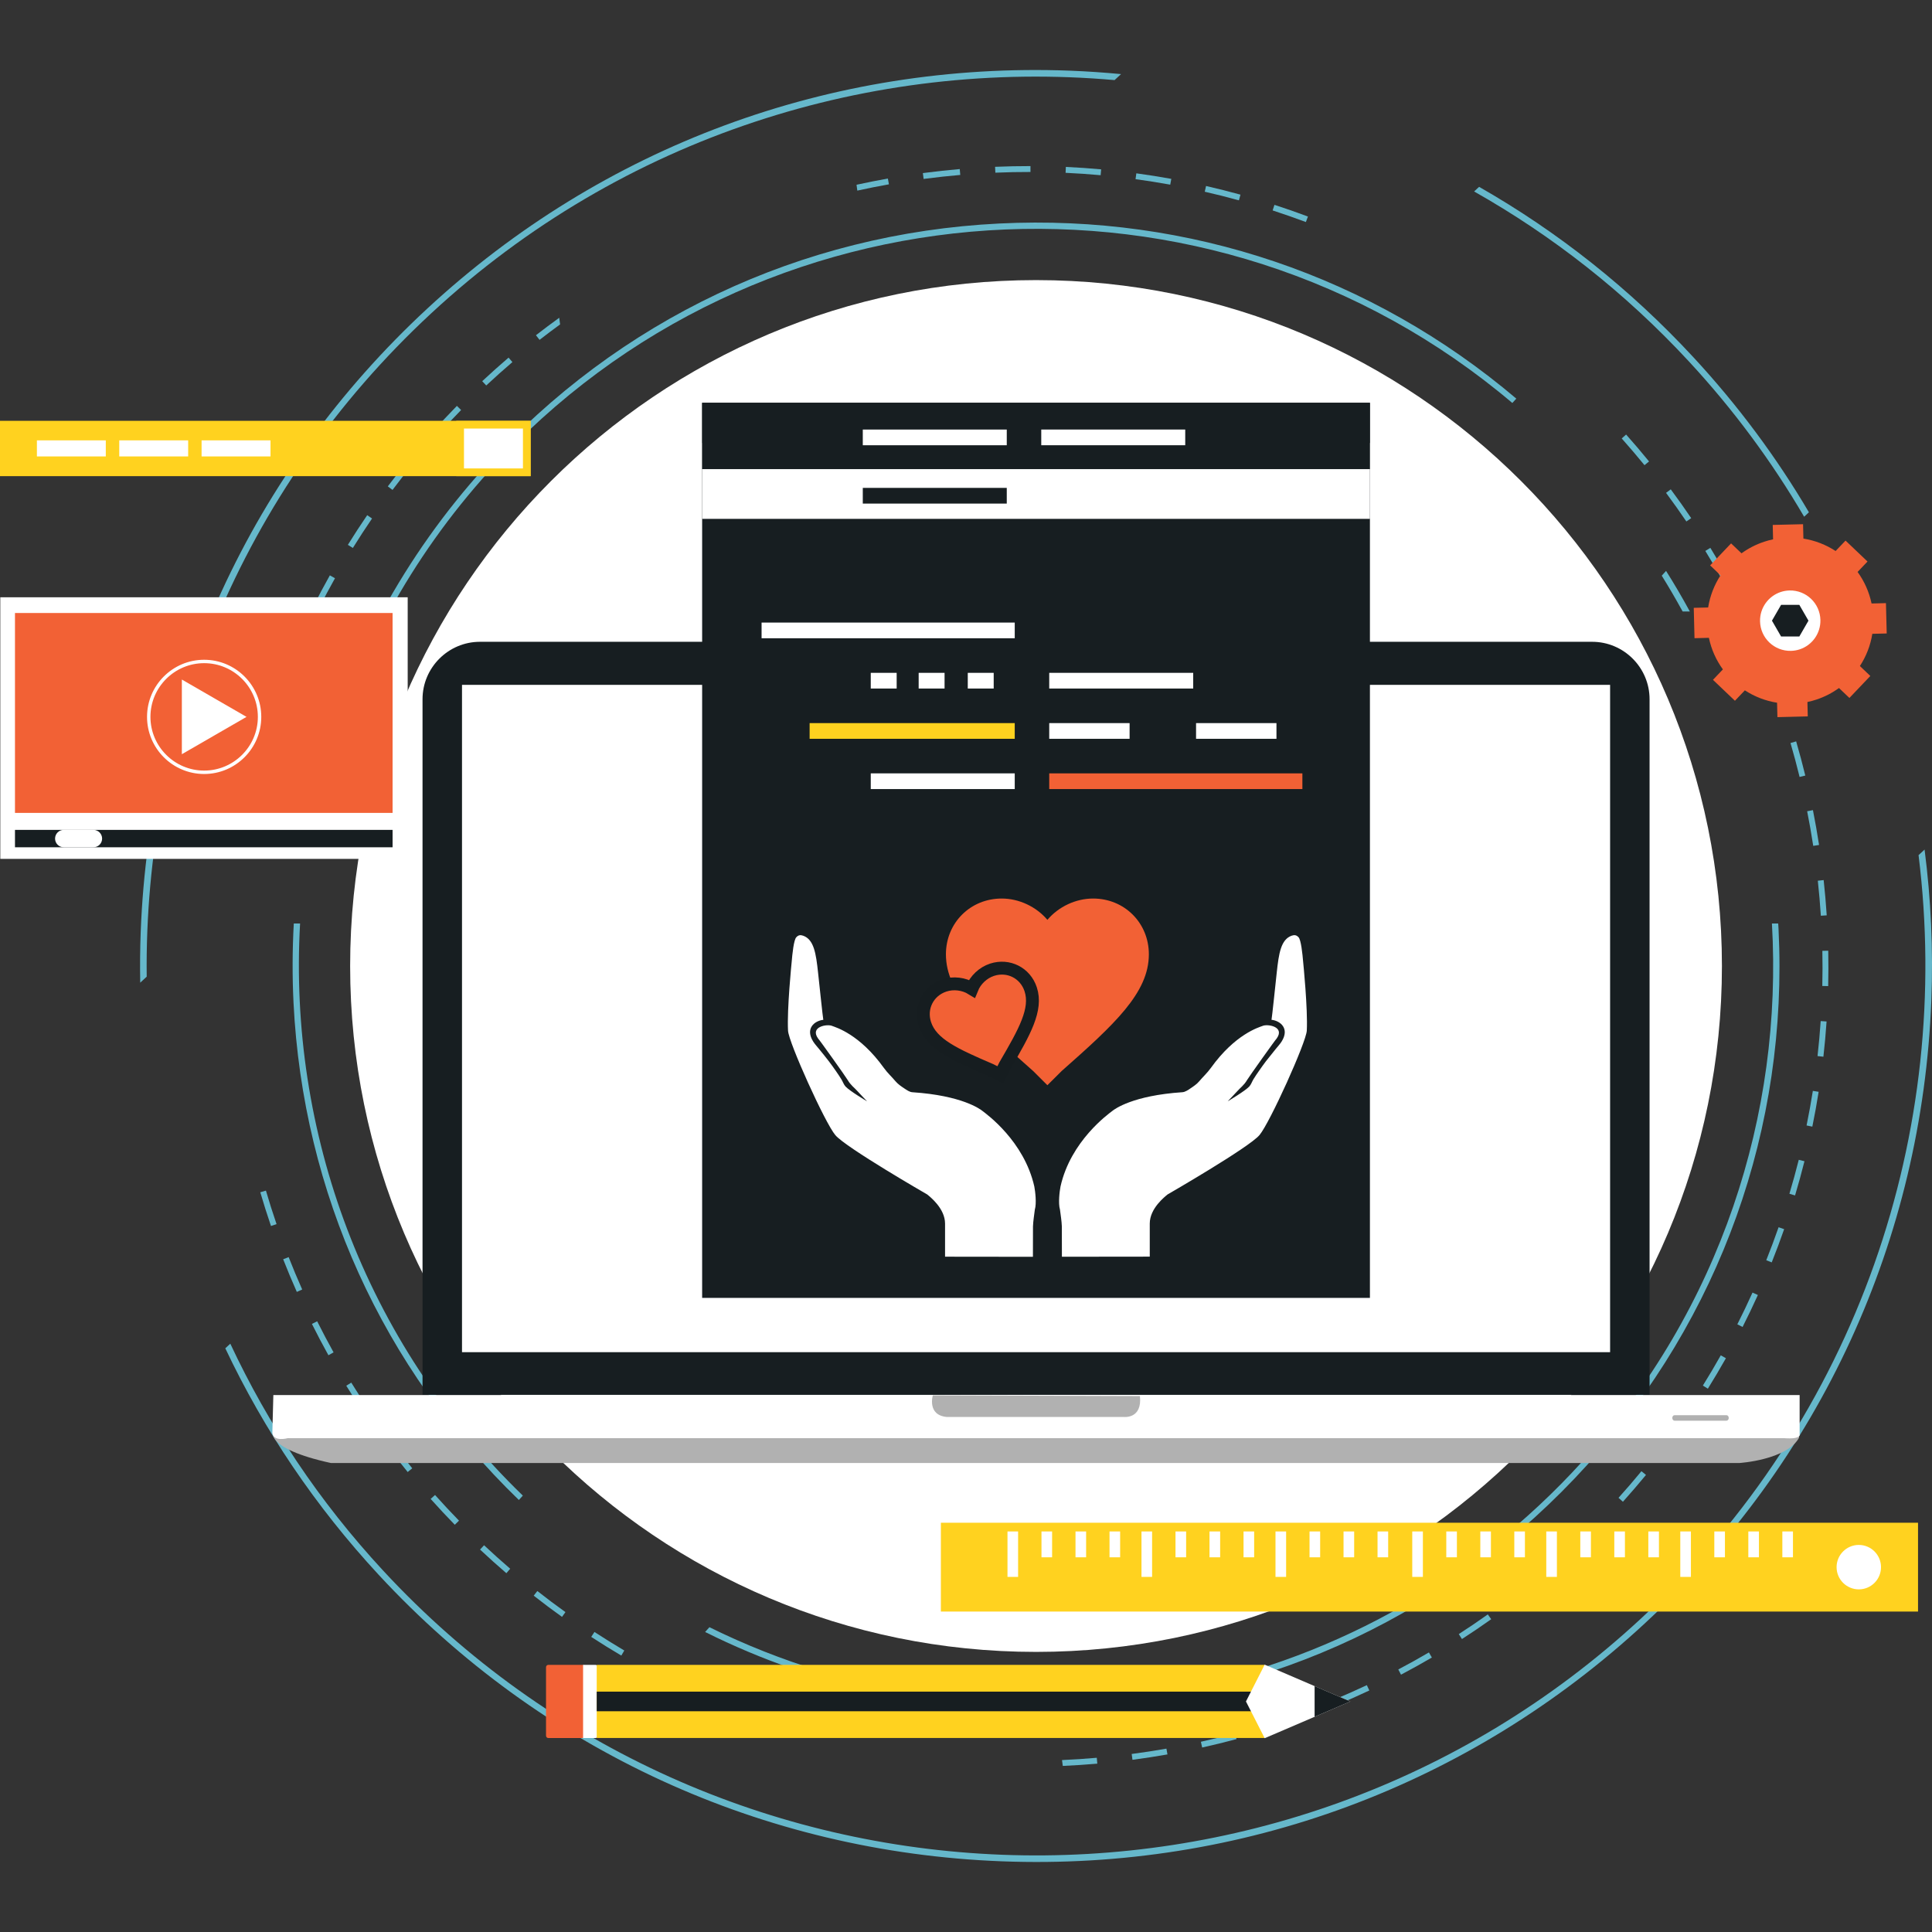 <?xml version="1.0" encoding="utf-8"?>
<!DOCTYPE svg PUBLIC "-//W3C//DTD SVG 1.1//EN" "http://www.w3.org/Graphics/SVG/1.1/DTD/svg11.dtd">
<svg version="1.1" id="Layer_1" xmlns="http://www.w3.org/2000/svg" xmlns:xlink="http://www.w3.org/1999/xlink" x="0px" y="0px"
	 width="150px" height="150px" viewBox="0 0 150 150" enable-background="new 0 0 150 150" xml:space="preserve">
<rect x="0" y="0" width="150" height="150" fill="#333333" stroke="none"/>
<g>
	<path fill="#FFFFFF" d="M133.69,75c0,29.411-23.842,53.253-53.252,53.253c-29.412,0-53.253-23.842-53.253-53.253
		s23.842-53.253,53.253-53.253C109.849,21.747,133.69,45.589,133.69,75"/>
	<path fill="#66B8CB" d="M11.39,75.829c-0.218-18.85,7.212-37.721,22.098-51.51c14.886-13.79,34.27-19.757,53.048-18.101
		l0.502-0.465c-1.307-0.123-2.621-0.214-3.944-0.265c-18.566-0.709-36.299,5.854-49.93,18.479
		C19.533,36.595,11.635,53.775,10.925,72.342c-0.051,1.322-0.061,2.639-0.038,3.953L11.39,75.829z"/>
	<path fill="#66B8CB" d="M140.072,40.118l0.371-0.345c-2.521-4.277-5.52-8.316-8.976-12.045
		c-4.914-5.306-10.521-9.739-16.629-13.221l-0.389,0.359c6.058,3.42,11.693,7.816,16.668,13.187
		C134.603,31.813,137.583,35.864,140.072,40.118"/>
	<path fill="#66B8CB" d="M148.956,66.393c2.65,21.331-4.635,43.598-21.571,59.289c-27.946,25.888-71.742,24.213-97.63-3.733
		c-4.974-5.369-8.926-11.326-11.874-17.625l-0.389,0.358c3.006,6.355,6.998,12.285,11.913,17.591
		c12.627,13.632,29.806,21.53,48.373,22.239c18.568,0.711,36.302-5.852,49.932-18.479c13.632-12.627,21.529-29.806,22.239-48.375
		c0.151-3.948-0.03-7.856-0.525-11.698L148.956,66.393z"/>
	<path fill="#66B8CB" d="M30.223,47.475c2.111-3.851,4.697-7.518,7.771-10.913c20.76-22.924,55.996-25.113,79.424-5.274l0.308-0.339
		c-11.214-9.507-25.391-14.327-40.145-13.596c-15.398,0.762-29.578,7.475-39.926,18.903c-3.132,3.458-5.795,7.224-7.972,11.219
		H30.223z"/>
	<path fill="#66B8CB" d="M23.298,71.699H22.81c-0.112,2.036-0.123,4.09-0.021,6.154c0.731,14.754,6.927,28.387,17.496,38.606
		l0.308-0.34C28.226,104.146,22.386,87.796,23.298,71.699"/>
	<path fill="#66B8CB" d="M131.199,47.475c-0.58-1.068-1.196-2.12-1.846-3.15l-0.335,0.37c0.569,0.915,1.108,1.842,1.622,2.781
		H131.199z"/>
	<path fill="#66B8CB" d="M138.059,71.699h-0.487c0.855,14.796-3.979,29.911-14.691,41.739
		c-17.549,19.377-45.44,23.935-67.801,12.898l-0.335,0.371c8.749,4.364,18.515,6.437,28.548,5.939
		c15.398-0.762,29.577-7.476,39.927-18.901c10.349-11.428,15.628-26.202,14.866-41.6C138.078,71.997,138.067,71.848,138.059,71.699"
		/>
	<path fill="#66B8CB" d="M103.803,132.363c0.842-0.352,1.688-0.727,2.512-1.115l-0.194-0.414c-0.819,0.386-1.658,0.759-2.493,1.107
		L103.803,132.363z"/>
	<path fill="#66B8CB" d="M30.331,111.851l-0.366,0.273c0.544,0.731,1.113,1.46,1.688,2.163l0.354-0.289
		C31.436,113.3,30.872,112.576,30.331,111.851"/>
	<path fill="#66B8CB" d="M27.273,107.347l-0.389,0.24c0.478,0.772,0.978,1.549,1.489,2.302l0.378-0.257
		C28.244,108.884,27.748,108.115,27.273,107.347"/>
	<path fill="#66B8CB" d="M20.646,92.439l-0.438,0.128c0.257,0.877,0.537,1.759,0.831,2.62l0.432-0.147
		C21.178,94.185,20.901,93.31,20.646,92.439"/>
	<path fill="#66B8CB" d="M37.583,119.973l-0.313,0.333c0.664,0.624,1.352,1.24,2.044,1.836l0.298-0.346
		C38.924,121.205,38.241,120.591,37.583,119.973"/>
	<path fill="#66B8CB" d="M24.626,102.585l-0.409,0.204c0.407,0.815,0.839,1.634,1.282,2.432l0.399-0.224
		C25.458,104.207,25.031,103.395,24.626,102.585"/>
	<path fill="#66B8CB" d="M22.41,97.602l-0.425,0.167c0.333,0.849,0.69,1.702,1.06,2.534l0.417-0.186
		C23.096,99.291,22.741,98.444,22.41,97.602"/>
	<path fill="#66B8CB" d="M98.643,134.253c0.869-0.275,1.744-0.573,2.601-0.888l-0.157-0.429c-0.85,0.312-1.718,0.607-2.581,0.88
		L98.643,134.253z"/>
	<path fill="#66B8CB" d="M87.864,136.178l0.06,0.453c0.905-0.119,1.819-0.26,2.717-0.418l-0.079-0.449
		C89.67,135.921,88.763,136.06,87.864,136.178"/>
	<path fill="#66B8CB" d="M93.237,135.23l0.098,0.447c0.891-0.198,1.79-0.418,2.67-0.653l-0.118-0.441
		C95.013,134.816,94.121,135.035,93.237,135.23"/>
	<path fill="#66B8CB" d="M41.719,123.526l-0.282,0.361c0.717,0.563,1.457,1.118,2.198,1.648l0.266-0.372
		C43.166,124.638,42.432,124.087,41.719,123.526"/>
	<path fill="#66B8CB" d="M46.153,126.706l-0.25,0.383c0.765,0.498,1.55,0.986,2.335,1.45l0.233-0.394
		C47.692,127.685,46.912,127.2,46.153,126.706"/>
	<path fill="#66B8CB" d="M57.488,132.527c-0.574-0.223-1.146-0.452-1.709-0.691l-0.178,0.421c0.644,0.273,1.299,0.535,1.955,0.787
		L57.488,132.527z"/>
	<path fill="#66B8CB" d="M50.852,129.483l-0.215,0.403c0.806,0.43,1.632,0.847,2.456,1.239l0.197-0.412
		C52.472,130.323,51.651,129.909,50.852,129.483"/>
	<path fill="#66B8CB" d="M33.776,116.071l-0.341,0.305c0.607,0.679,1.238,1.354,1.875,2.007l0.327-0.32
		C35.005,117.416,34.379,116.745,33.776,116.071"/>
	<path fill="#66B8CB" d="M32.159,35.892l-0.354-0.291c-0.579,0.707-1.151,1.434-1.696,2.162l0.366,0.274
		C31.016,37.315,31.583,36.593,32.159,35.892"/>
	<path fill="#66B8CB" d="M39.486,27.765c-0.691,0.591-1.38,1.207-2.047,1.83l0.313,0.333c0.662-0.619,1.345-1.229,2.031-1.816
		L39.486,27.765z"/>
	<path fill="#66B8CB" d="M35.474,31.513c-0.637,0.651-1.269,1.324-1.878,2.004l0.339,0.306c0.605-0.675,1.232-1.345,1.865-1.989
		L35.474,31.513z"/>
	<path fill="#66B8CB" d="M43.419,24.671c-0.61,0.442-1.217,0.895-1.809,1.356l0.281,0.36c0.522-0.408,1.058-0.807,1.595-1.2
		L43.419,24.671z"/>
	<path fill="#66B8CB" d="M69.015,14.311l-0.08-0.45c-0.811,0.144-1.626,0.308-2.434,0.483l0.06,0.455
		C67.374,14.621,68.197,14.456,69.015,14.311"/>
	<path fill="#66B8CB" d="M82.455,136.651l0.059,0.455c0.891-0.04,1.792-0.099,2.68-0.176l-0.04-0.456
		C84.261,136.553,83.352,136.612,82.455,136.651"/>
	<path fill="#66B8CB" d="M28.509,39.999c-0.515,0.753-1.02,1.528-1.501,2.303l0.388,0.241c0.478-0.77,0.979-1.539,1.49-2.287
		L28.509,39.999z"/>
	<path fill="#66B8CB" d="M25.61,44.67c-0.446,0.794-0.881,1.611-1.293,2.428l0.408,0.206c0.409-0.811,0.841-1.621,1.283-2.41
		L25.61,44.67z"/>
	<path fill="#66B8CB" d="M19.526,59.971c-0.222,0.886-0.426,1.791-0.608,2.687l0.448,0.09c0.182-0.889,0.384-1.787,0.604-2.666
		L19.526,59.971z"/>
	<path fill="#66B8CB" d="M23.133,49.581c-0.375,0.833-0.736,1.686-1.073,2.534l0.424,0.169c0.336-0.842,0.694-1.688,1.066-2.515
		L23.133,49.581z"/>
	<path fill="#66B8CB" d="M21.099,54.694c-0.299,0.863-0.584,1.745-0.845,2.621l0.438,0.13c0.258-0.869,0.54-1.744,0.838-2.601
		L21.099,54.694z"/>
	<path fill="#66B8CB" d="M139.368,92.813c0.263-0.876,0.508-1.771,0.73-2.655l-0.443-0.111c-0.221,0.879-0.465,1.765-0.726,2.636
		L139.368,92.813z"/>
	<path fill="#66B8CB" d="M136.206,50.006l0.418-0.185c-0.369-0.833-0.764-1.669-1.17-2.487l-0.409,0.203
		C135.449,48.35,135.839,49.18,136.206,50.006"/>
	<path fill="#66B8CB" d="M127.678,36.116l0.354-0.289c-0.576-0.707-1.175-1.411-1.781-2.09l-0.341,0.304
		C126.511,34.717,127.104,35.414,127.678,36.116"/>
	<path fill="#66B8CB" d="M108.774,130.021c0.804-0.423,1.61-0.872,2.396-1.331l-0.23-0.395c-0.779,0.456-1.58,0.902-2.378,1.322
		L108.774,130.021z"/>
	<path fill="#66B8CB" d="M130.928,40.486l0.377-0.256c-0.51-0.754-1.044-1.507-1.587-2.237l-0.366,0.272
		C129.891,38.991,130.42,39.737,130.928,40.486"/>
	<path fill="#66B8CB" d="M80.005,13.352l0.001-0.457c-0.91-0.001-1.836,0.018-2.748,0.056l0.021,0.456
		C78.184,13.369,79.1,13.35,80.005,13.352"/>
	<path fill="#66B8CB" d="M71.71,13.894l0.132-0.018c0.901-0.117,1.814-0.217,2.713-0.294l-0.04-0.456
		c-0.905,0.079-1.824,0.178-2.732,0.296l-0.132,0.017L71.71,13.894z"/>
	<path fill="#66B8CB" d="M85.453,13.603l0.041-0.455c-0.908-0.083-1.83-0.146-2.741-0.188l-0.021,0.457
		C83.637,13.459,84.552,13.521,85.453,13.603"/>
	<path fill="#66B8CB" d="M101.388,17.239l0.16-0.428c-0.858-0.321-1.733-0.626-2.6-0.907l-0.141,0.434
		C99.668,16.618,100.535,16.921,101.388,17.239"/>
	<path fill="#66B8CB" d="M96.189,15.554l0.121-0.441c-0.879-0.242-1.778-0.469-2.672-0.673l-0.101,0.446
		C94.424,15.088,95.316,15.313,96.189,15.554"/>
	<path fill="#66B8CB" d="M90.857,14.337l0.083-0.45c-0.899-0.163-1.813-0.308-2.715-0.43l-0.062,0.453
		C89.061,14.032,89.966,14.176,90.857,14.337"/>
	<path fill="#66B8CB" d="M133.775,45.124l0.399-0.222c-0.442-0.797-0.907-1.593-1.382-2.367l-0.39,0.239
		C132.875,43.542,133.336,44.333,133.775,45.124"/>
	<path fill="#66B8CB" d="M126.003,116.596c0.608-0.679,1.212-1.379,1.791-2.083l-0.354-0.29c-0.574,0.699-1.173,1.395-1.779,2.067
		L126.003,116.596z"/>
	<path fill="#66B8CB" d="M129.492,112.354c0.547-0.729,1.087-1.479,1.602-2.233l-0.377-0.259c-0.512,0.747-1.047,1.494-1.59,2.217
		L129.492,112.354z"/>
	<path fill="#66B8CB" d="M132.598,107.817c0.482-0.774,0.953-1.571,1.401-2.365l-0.399-0.225c-0.443,0.789-0.911,1.58-1.39,2.349
		L132.598,107.817z"/>
	<path fill="#66B8CB" d="M113.506,127.255c0.764-0.494,1.528-1.012,2.271-1.54l-0.264-0.373c-0.738,0.526-1.497,1.04-2.254,1.528
		L113.506,127.255z"/>
	<path fill="#66B8CB" d="M135.294,103.025c0.412-0.815,0.811-1.649,1.188-2.481l-0.417-0.189c-0.373,0.826-0.77,1.656-1.179,2.466
		L135.294,103.025z"/>
	<path fill="#66B8CB" d="M117.977,124.077c0.718-0.56,1.434-1.143,2.129-1.735l-0.298-0.349c-0.689,0.589-1.399,1.168-2.111,1.723
		L117.977,124.077z"/>
	<path fill="#66B8CB" d="M122.154,120.515c0.667-0.623,1.328-1.268,1.966-1.917l-0.326-0.32c-0.633,0.646-1.29,1.285-1.952,1.902
		L122.154,120.515z"/>
	<path fill="#66B8CB" d="M140.779,65.673l0.452-0.07c-0.139-0.905-0.299-1.815-0.475-2.705l-0.449,0.088
		C140.483,63.869,140.642,64.774,140.779,65.673"/>
	<path fill="#66B8CB" d="M137.556,98.012c0.34-0.849,0.663-1.716,0.965-2.58l-0.432-0.15c-0.299,0.857-0.62,1.719-0.957,2.561
		L137.556,98.012z"/>
	<path fill="#66B8CB" d="M138.192,55.086l0.433-0.147c-0.295-0.864-0.612-1.733-0.943-2.581l-0.426,0.166
		C137.586,53.368,137.9,54.229,138.192,55.086"/>
	<path fill="#66B8CB" d="M139.72,60.322l0.443-0.108c-0.215-0.885-0.455-1.777-0.71-2.654l-0.439,0.128
		C139.268,58.558,139.506,59.444,139.72,60.322"/>
	<path fill="#66B8CB" d="M141.826,71.067c-0.059-0.906-0.138-1.827-0.238-2.738l-0.453,0.05c0.098,0.904,0.177,1.818,0.235,2.718
		L141.826,71.067z"/>
	<path fill="#66B8CB" d="M140.709,87.471c0.184-0.894,0.349-1.804,0.49-2.704l-0.45-0.071c-0.142,0.894-0.306,1.797-0.487,2.685
		L140.709,87.471z"/>
	<path fill="#66B8CB" d="M141.568,82.043c0.102-0.905,0.186-1.827,0.247-2.736l-0.457-0.031c-0.062,0.903-0.142,1.816-0.245,2.717
		L141.568,82.043z"/>
	<path fill="#66B8CB" d="M141.94,76.561c0.021-0.913,0.022-1.838,0.005-2.748l-0.458,0.01c0.019,0.904,0.018,1.822-0.004,2.728
		L141.94,76.561z"/>
	<path fill="#FFFFFF" d="M141.691,48.189c0,1.491-1.208,2.7-2.7,2.7c-1.49,0-2.7-1.208-2.7-2.7s1.21-2.7,2.7-2.7
		C140.483,45.489,141.691,46.698,141.691,48.189"/>
	<path fill="#F26135" d="M145.308,46.855c-0.189-0.901-0.565-1.732-1.085-2.45l0.77-0.809l-1.706-1.625l-0.771,0.809
		c-0.743-0.485-1.592-0.82-2.5-0.964l-0.027-1.117l-2.355,0.056l0.027,1.118c-0.238,0.05-0.47,0.112-0.695,0.188
		c-0.636,0.209-1.227,0.516-1.756,0.898l-0.809-0.771l-1.626,1.708l0.809,0.77c-0.484,0.742-0.818,1.59-0.964,2.499l-1.117,0.027
		l0.058,2.358l1.117-0.029c0.189,0.903,0.565,1.734,1.087,2.451l-0.771,0.81l1.706,1.625l0.771-0.809
		c0.743,0.483,1.591,0.818,2.5,0.962l0.027,1.119l2.357-0.058l-0.027-1.117c0.236-0.049,0.469-0.113,0.694-0.187
		c0.635-0.21,1.227-0.515,1.756-0.899l0.81,0.771l1.624-1.707l-0.81-0.771c0.485-0.744,0.82-1.591,0.965-2.501l1.117-0.027
		l-0.059-2.356L145.308,46.855z M141.336,48.131c0.025,1.058-0.651,1.968-1.606,2.284c-0.215,0.071-0.442,0.112-0.68,0.117
		c-1.295,0.032-2.369-0.992-2.401-2.286c-0.026-1.057,0.653-1.967,1.607-2.284c0.214-0.07,0.441-0.111,0.679-0.118
		C140.229,45.813,141.304,46.836,141.336,48.131"/>
	<polygon fill="#171E21" points="138.283,49.417 137.574,48.189 138.283,46.962 139.7,46.962 140.409,48.189 139.7,49.417 	"/>
	<polygon fill-rule="evenodd" clip-rule="evenodd" fill="#FFD21F" points="0.299,32.974 0.299,33.011 0.301,33.011 0.301,33.432 
		0.301,33.941 0.299,33.941 0.299,34.067 0.301,34.067 0.3,35.329 0.299,35.329 0.299,35.443 0.3,35.443 0.3,36.026 0.299,36.026 
		0.299,36.18 0.3,36.18 0.299,36.602 0.299,36.668 40.9,36.668 40.9,32.974 	"/>
	<path fill="#FFD21F" d="M41.199,36.967H0v-4.293h41.199V36.967z M0.599,36.369h40.001v-3.097h-40L0.599,36.369z"/>
	<rect x="35.724" y="32.973" fill-rule="evenodd" clip-rule="evenodd" fill="#FFFFFF" width="5.176" height="3.694"/>
	<path fill="#FFD21F" d="M41.198,36.967h-5.773v-4.292h5.773V36.967z M36.023,36.369h4.578v-3.097h-4.578V36.369z"/>
	<rect x="15.651" y="34.189" fill-rule="evenodd" clip-rule="evenodd" fill="#FFFFFF" width="5.351" height="1.248"/>
	<rect x="9.259" y="34.189" fill-rule="evenodd" clip-rule="evenodd" fill="#FFFFFF" width="5.35" height="1.248"/>
	<rect x="2.865" y="34.189" fill-rule="evenodd" clip-rule="evenodd" fill="#FFFFFF" width="5.349" height="1.248"/>
	<rect x="0.023" y="46.373" fill="#FFFFFF" width="31.63" height="20.31"/>
	<rect x="1.163" y="47.593" fill="#F26135" width="29.317" height="15.52"/>
	<rect x="1.163" y="64.432" fill="#171E21" width="29.317" height="1.351"/>
	<path fill="#FFFFFF" d="M15.85,60.093c-2.445,0-4.434-1.99-4.434-4.435c0-2.445,1.989-4.434,4.434-4.434s4.435,1.988,4.435,4.434
		C20.285,58.103,18.295,60.093,15.85,60.093 M15.85,51.488c-2.299,0-4.17,1.87-4.17,4.17c0,2.298,1.871,4.17,4.17,4.17
		s4.17-1.872,4.17-4.17C20.021,53.358,18.149,51.488,15.85,51.488"/>
	<polygon fill="#FFFFFF" points="18.909,55.658 16.572,57.007 14.234,58.357 14.234,55.658 14.234,52.959 16.572,54.309 	"/>
	<polygon fill="none" stroke="#FFFFFF" stroke-width="0.231" stroke-miterlimit="10" points="18.909,55.658 16.572,57.007 
		14.234,58.357 14.234,55.658 14.234,52.959 16.572,54.309 	"/>
	<path fill="#FFFFFF" d="M7.928,65.107c0,0.374-0.302,0.675-0.675,0.675H4.951c-0.374,0-0.676-0.302-0.676-0.675
		c0-0.372,0.302-0.676,0.676-0.676h2.302C7.626,64.431,7.928,64.735,7.928,65.107"/>
	<path fill="#B1B1B1" d="M21.197,111.076c0,0-0.735,1.37,4.488,2.511h109.37c0,0,3.659-0.234,4.622-1.959l0.007-0.945
		L21.197,111.076z"/>
	<path fill="#FFFFFF" d="M21.223,108.311h118.5v3.043c0,0,0.179,0.408-1.217,0.305H22.338c0,0-1.091,0.307-1.193-0.405
		L21.223,108.311z"/>
	<path fill="#B1B1B1" d="M134.219,110.089c0,0.118-0.078,0.213-0.176,0.213h-4.031c-0.098,0-0.176-0.095-0.176-0.213
		c0-0.119,0.078-0.215,0.176-0.215h4.031C134.141,109.874,134.219,109.97,134.219,110.089"/>
	<path fill="#B1B1B1" d="M72.424,108.335c0,0-0.457,1.523,1.065,1.676h13.747c0,0,1.462,0.189,1.268-1.623L72.424,108.335z"/>
	<g>
		<defs>
			<path id="SVGID_1_" d="M88.431,108.383c0,0.012,0,0.023,0.002,0.036v-0.036H88.431z"/>
		</defs>
		<clipPath id="SVGID_2_">
			<use xlink:href="#SVGID_1_"  overflow="visible"/>
		</clipPath>
		
			<linearGradient id="SVGID_3_" gradientUnits="userSpaceOnUse" x1="-5765.734" y1="84.727" x2="-5764.957" y2="84.727" gradientTransform="matrix(0 -0.048 -0.048 0 92.456 -165.401)">
			<stop  offset="0" style="stop-color:#606868"/>
			<stop  offset="0.024" style="stop-color:#606868"/>
			<stop  offset="0.476" style="stop-color:#686B6C"/>
			<stop  offset="0.498" style="stop-color:#6D7071"/>
			<stop  offset="0.607" style="stop-color:#848687"/>
			<stop  offset="0.713" style="stop-color:#929596"/>
			<stop  offset="0.811" style="stop-color:#989B9C"/>
			<stop  offset="1" style="stop-color:#989B9C"/>
		</linearGradient>
		<rect x="88.431" y="108.383" clip-path="url(#SVGID_2_)" fill="url(#SVGID_3_)" width="0.002" height="0.036"/>
	</g>
	<path fill="#171E21" d="M128.072,108.297V54.286c0-2.453-2.005-4.457-4.456-4.457H37.262c-2.452,0-4.457,2.004-4.457,4.457v54.011
		H128.072z"/>
	<rect x="35.87" y="53.172" fill="#FFFFFF" width="89.138" height="51.811"/>
	<rect x="73.05" y="118.225" fill="#FFD21F" width="75.865" height="6.896"/>
	<path fill="#FFFFFF" d="M142.592,121.673c0-0.952,0.773-1.725,1.725-1.725c0.952,0,1.724,0.772,1.724,1.725
		s-0.771,1.725-1.724,1.725C143.365,123.397,142.592,122.625,142.592,121.673"/>
	<rect x="109.647" y="118.902" fill="#FFFFFF" width="0.826" height="3.528"/>
	<rect x="112.289" y="118.902" fill="#FFFFFF" width="0.824" height="2.007"/>
	<rect x="114.931" y="118.902" fill="#FFFFFF" width="0.824" height="2.007"/>
	<rect x="117.57" y="118.902" fill="#FFFFFF" width="0.825" height="2.007"/>
	<rect x="120.052" y="118.902" fill="#FFFFFF" width="0.825" height="3.528"/>
	<rect x="122.694" y="118.902" fill="#FFFFFF" width="0.825" height="2.007"/>
	<rect x="125.334" y="118.902" fill="#FFFFFF" width="0.825" height="2.007"/>
	<rect x="127.976" y="118.902" fill="#FFFFFF" width="0.824" height="2.007"/>
	<rect x="130.457" y="118.902" fill="#FFFFFF" width="0.825" height="3.528"/>
	<rect x="133.099" y="118.902" fill="#FFFFFF" width="0.825" height="2.007"/>
	<rect x="135.74" y="118.902" fill="#FFFFFF" width="0.824" height="2.007"/>
	<rect x="138.381" y="118.902" fill="#FFFFFF" width="0.824" height="2.007"/>
	<rect x="78.221" y="118.902" fill="#FFFFFF" width="0.824" height="3.528"/>
	<rect x="80.86" y="118.902" fill="#FFFFFF" width="0.825" height="2.007"/>
	<rect x="83.502" y="118.902" fill="#FFFFFF" width="0.824" height="2.007"/>
	<rect x="86.143" y="118.902" fill="#FFFFFF" width="0.824" height="2.007"/>
	<rect x="88.625" y="118.902" fill="#FFFFFF" width="0.824" height="3.528"/>
	<rect x="91.266" y="118.902" fill="#FFFFFF" width="0.825" height="2.007"/>
	<rect x="93.906" y="118.902" fill="#FFFFFF" width="0.826" height="2.007"/>
	<rect x="96.548" y="118.902" fill="#FFFFFF" width="0.824" height="2.007"/>
	<rect x="99.029" y="118.902" fill="#FFFFFF" width="0.825" height="3.528"/>
	<rect x="101.672" y="118.902" fill="#FFFFFF" width="0.824" height="2.007"/>
	<rect x="104.312" y="118.902" fill="#FFFFFF" width="0.825" height="2.007"/>
	<rect x="106.952" y="118.902" fill="#FFFFFF" width="0.825" height="2.007"/>
	<path fill="#F26135" d="M45.438,134.754c0,0.102-0.077,0.186-0.173,0.186h-2.699c-0.095,0-0.173-0.084-0.173-0.186v-5.308
		c0-0.102,0.078-0.186,0.173-0.186h2.699c0.096,0,0.173,0.084,0.173,0.186V134.754z"/>
	<path fill="#FFFFFF" d="M46.243,129.261H45.27v5.678h0.973c0.095,0,0.171-0.083,0.171-0.185v-5.308
		C46.414,129.345,46.338,129.261,46.243,129.261"/>
	<polygon fill="#FFD21F" points="88.843,129.26 86.691,129.26 58.384,129.261 53.712,129.261 46.329,129.261 46.329,134.938 
		53.712,134.938 58.384,134.938 86.691,134.938 88.843,134.938 98.216,134.938 98.216,129.26 	"/>
	<polygon fill="#171E21" points="88.843,131.338 86.691,131.338 58.384,131.338 53.712,131.338 46.329,131.338 46.329,132.861 
		53.712,132.861 58.384,132.861 86.691,132.861 88.843,132.861 98.216,132.861 98.216,131.338 	"/>
	<polygon fill="#FFFFFF" points="98.19,134.954 96.736,132.101 98.189,129.244 104.84,132.101 	"/>
	<polygon fill="#171E21" points="102.066,130.908 102.066,133.29 104.839,132.101 	"/>
	<rect x="54.514" y="31.271" fill="#171E21" width="51.846" height="69.497"/>
	<rect x="54.514" y="34.391" fill="#FFFFFF" width="51.846" height="5.893"/>
	<rect x="54.514" y="31.271" fill="#171E21" width="51.846" height="5.151"/>
	<rect x="59.129" y="48.336" fill="#FFFFFF" width="19.655" height="1.218"/>
	<rect x="67.606" y="52.239" fill="#FFFFFF" width="2.011" height="1.219"/>
	<rect x="71.325" y="52.239" fill="#FFFFFF" width="2.011" height="1.219"/>
	<rect x="75.138" y="52.239" fill="#FFFFFF" width="2.012" height="1.219"/>
	<rect x="62.859" y="56.142" fill="#FFD21F" width="15.925" height="1.219"/>
	<rect x="67.606" y="60.044" fill="#FFFFFF" width="11.178" height="1.219"/>
	<rect x="81.462" y="60.044" fill="#F26135" width="19.655" height="1.219"/>
	<rect x="81.462" y="56.142" fill="#FFFFFF" width="6.24" height="1.219"/>
	<rect x="92.862" y="56.142" fill="#FFFFFF" width="6.242" height="1.219"/>
	<rect x="81.462" y="52.239" fill="#FFFFFF" width="11.178" height="1.219"/>
	<rect x="66.987" y="33.35" fill="#FFFFFF" width="11.178" height="1.219"/>
	<rect x="80.843" y="33.349" fill="#FFFFFF" width="11.178" height="1.219"/>
	<rect x="66.987" y="37.879" fill="#171E21" width="11.178" height="1.219"/>
	<path fill="#FFFFFF" d="M76.273,86.25c-0.177-0.138-1.573-1.193-5.445-1.45c-0.213-0.017-0.429-0.168-0.618-0.295
		c-0.241-0.161-0.491-0.33-0.673-0.545c-0.296-0.354-0.631-0.653-0.913-1.046c-1.883-2.625-3.729-3.151-4.004-3.256
		c-0.367-0.178-1.775,0.041-1.098,0.979c0.042,0.009,2.153,2.972,2.289,3.21c0.243,0.418,0.516,0.589,0.774,0.882
		c0.237,0.269,0.497,0.516,0.737,0.78c0,0-1.35-0.8-1.673-1.15c-0.144-0.156-0.213-0.382-0.328-0.567
		c-0.132-0.216-0.274-0.424-0.417-0.631c-0.18-0.259-0.362-0.516-0.555-0.767c-0.243-0.317-0.496-0.63-0.749-0.94
		c-0.157-0.196-0.334-0.383-0.462-0.586c-0.639-1.009,0.089-1.611,0.784-1.689c-0.033-0.114-0.352-3.165-0.409-3.676
		c-0.159-1.471-0.316-2.558-1.158-2.856c-0.217-0.075-0.372-0.049-0.531,0.122c-0.193,0.201-0.306,1.268-0.361,1.943
		c0,0-0.37,3.623-0.28,5.312c0.047,0.907,2.863,7.143,3.672,8.106c0.807,0.963,7.136,4.609,7.136,4.609
		c0.211,0.177,1.383,1.08,1.383,2.262v2.568l6.822,0.008l0.005-2.355c0.016-0.436,0.091-0.869,0.143-1.304
		c0.148-0.496,0.03-1.432-0.039-1.796C79.509,88.586,76.591,86.497,76.273,86.25"/>
	<path fill="#FFFFFF" d="M101.179,74.71c-0.056-0.676-0.169-1.743-0.361-1.943c-0.161-0.171-0.314-0.196-0.533-0.121
		c-0.84,0.297-0.999,1.387-1.158,2.855c-0.056,0.511-0.374,3.561-0.407,3.676c0.692,0.078,1.423,0.681,0.783,1.69
		c-0.129,0.202-0.306,0.389-0.462,0.585c-0.253,0.312-0.506,0.623-0.752,0.94c-0.19,0.251-0.373,0.508-0.552,0.767
		c-0.145,0.207-0.286,0.415-0.419,0.631c-0.113,0.186-0.182,0.411-0.327,0.568c-0.324,0.35-1.673,1.148-1.673,1.148
		c0.239-0.264,0.5-0.511,0.736-0.779c0.257-0.293,0.53-0.464,0.773-0.882c0.138-0.238,2.248-3.201,2.29-3.21
		c0.676-0.938-0.731-1.156-1.1-0.979c-0.275,0.104-2.12,0.631-4.004,3.256c-0.282,0.393-0.615,0.691-0.912,1.045
		c-0.184,0.218-0.434,0.385-0.674,0.546c-0.189,0.127-0.403,0.277-0.617,0.295c-3.873,0.257-5.269,1.313-5.443,1.45
		c-0.319,0.247-3.238,2.336-4.029,5.87c-0.071,0.364-0.189,1.3-0.042,1.796c0.055,0.433,0.128,0.868,0.145,1.302l0.005,2.357
		l6.821-0.008v-2.568c0-1.184,1.172-2.085,1.385-2.262c0,0,6.326-3.646,7.135-4.61c0.808-0.963,3.623-7.199,3.672-8.104
		C101.547,78.333,101.179,74.71,101.179,74.71"/>
	<path fill="#F26135" d="M81.319,84.256l-1.104-1.101c-4.097-3.622-6.774-6.065-6.774-9.062c0-2.439,1.893-4.331,4.332-4.331
		c1.343,0,2.68,0.631,3.546,1.655c0.866-1.024,2.204-1.655,3.547-1.655c2.438,0,4.331,1.892,4.331,4.331
		c0,2.996-2.678,5.439-6.773,9.062L81.319,84.256z"/>
	<path fill="#F26135" d="M77.66,83.453l-0.765-0.384c-2.756-1.185-4.571-1.999-5.084-3.561c-0.418-1.271,0.244-2.581,1.514-3
		c0.7-0.23,1.506-0.132,2.132,0.254c0.275-0.682,0.865-1.241,1.564-1.471c1.271-0.418,2.582,0.244,3,1.514
		c0.514,1.562-0.463,3.294-1.975,5.885L77.66,83.453z"/>
	<path fill="none" stroke="#161D20" stroke-miterlimit="10" d="M77.66,83.453l-0.765-0.384c-2.756-1.185-4.571-1.999-5.084-3.561
		c-0.418-1.271,0.244-2.581,1.514-3c0.7-0.23,1.506-0.132,2.132,0.254c0.275-0.682,0.865-1.241,1.564-1.471
		c1.271-0.418,2.582,0.244,3,1.514c0.514,1.562-0.463,3.294-1.975,5.885L77.66,83.453z"/>
</g>
</svg>
